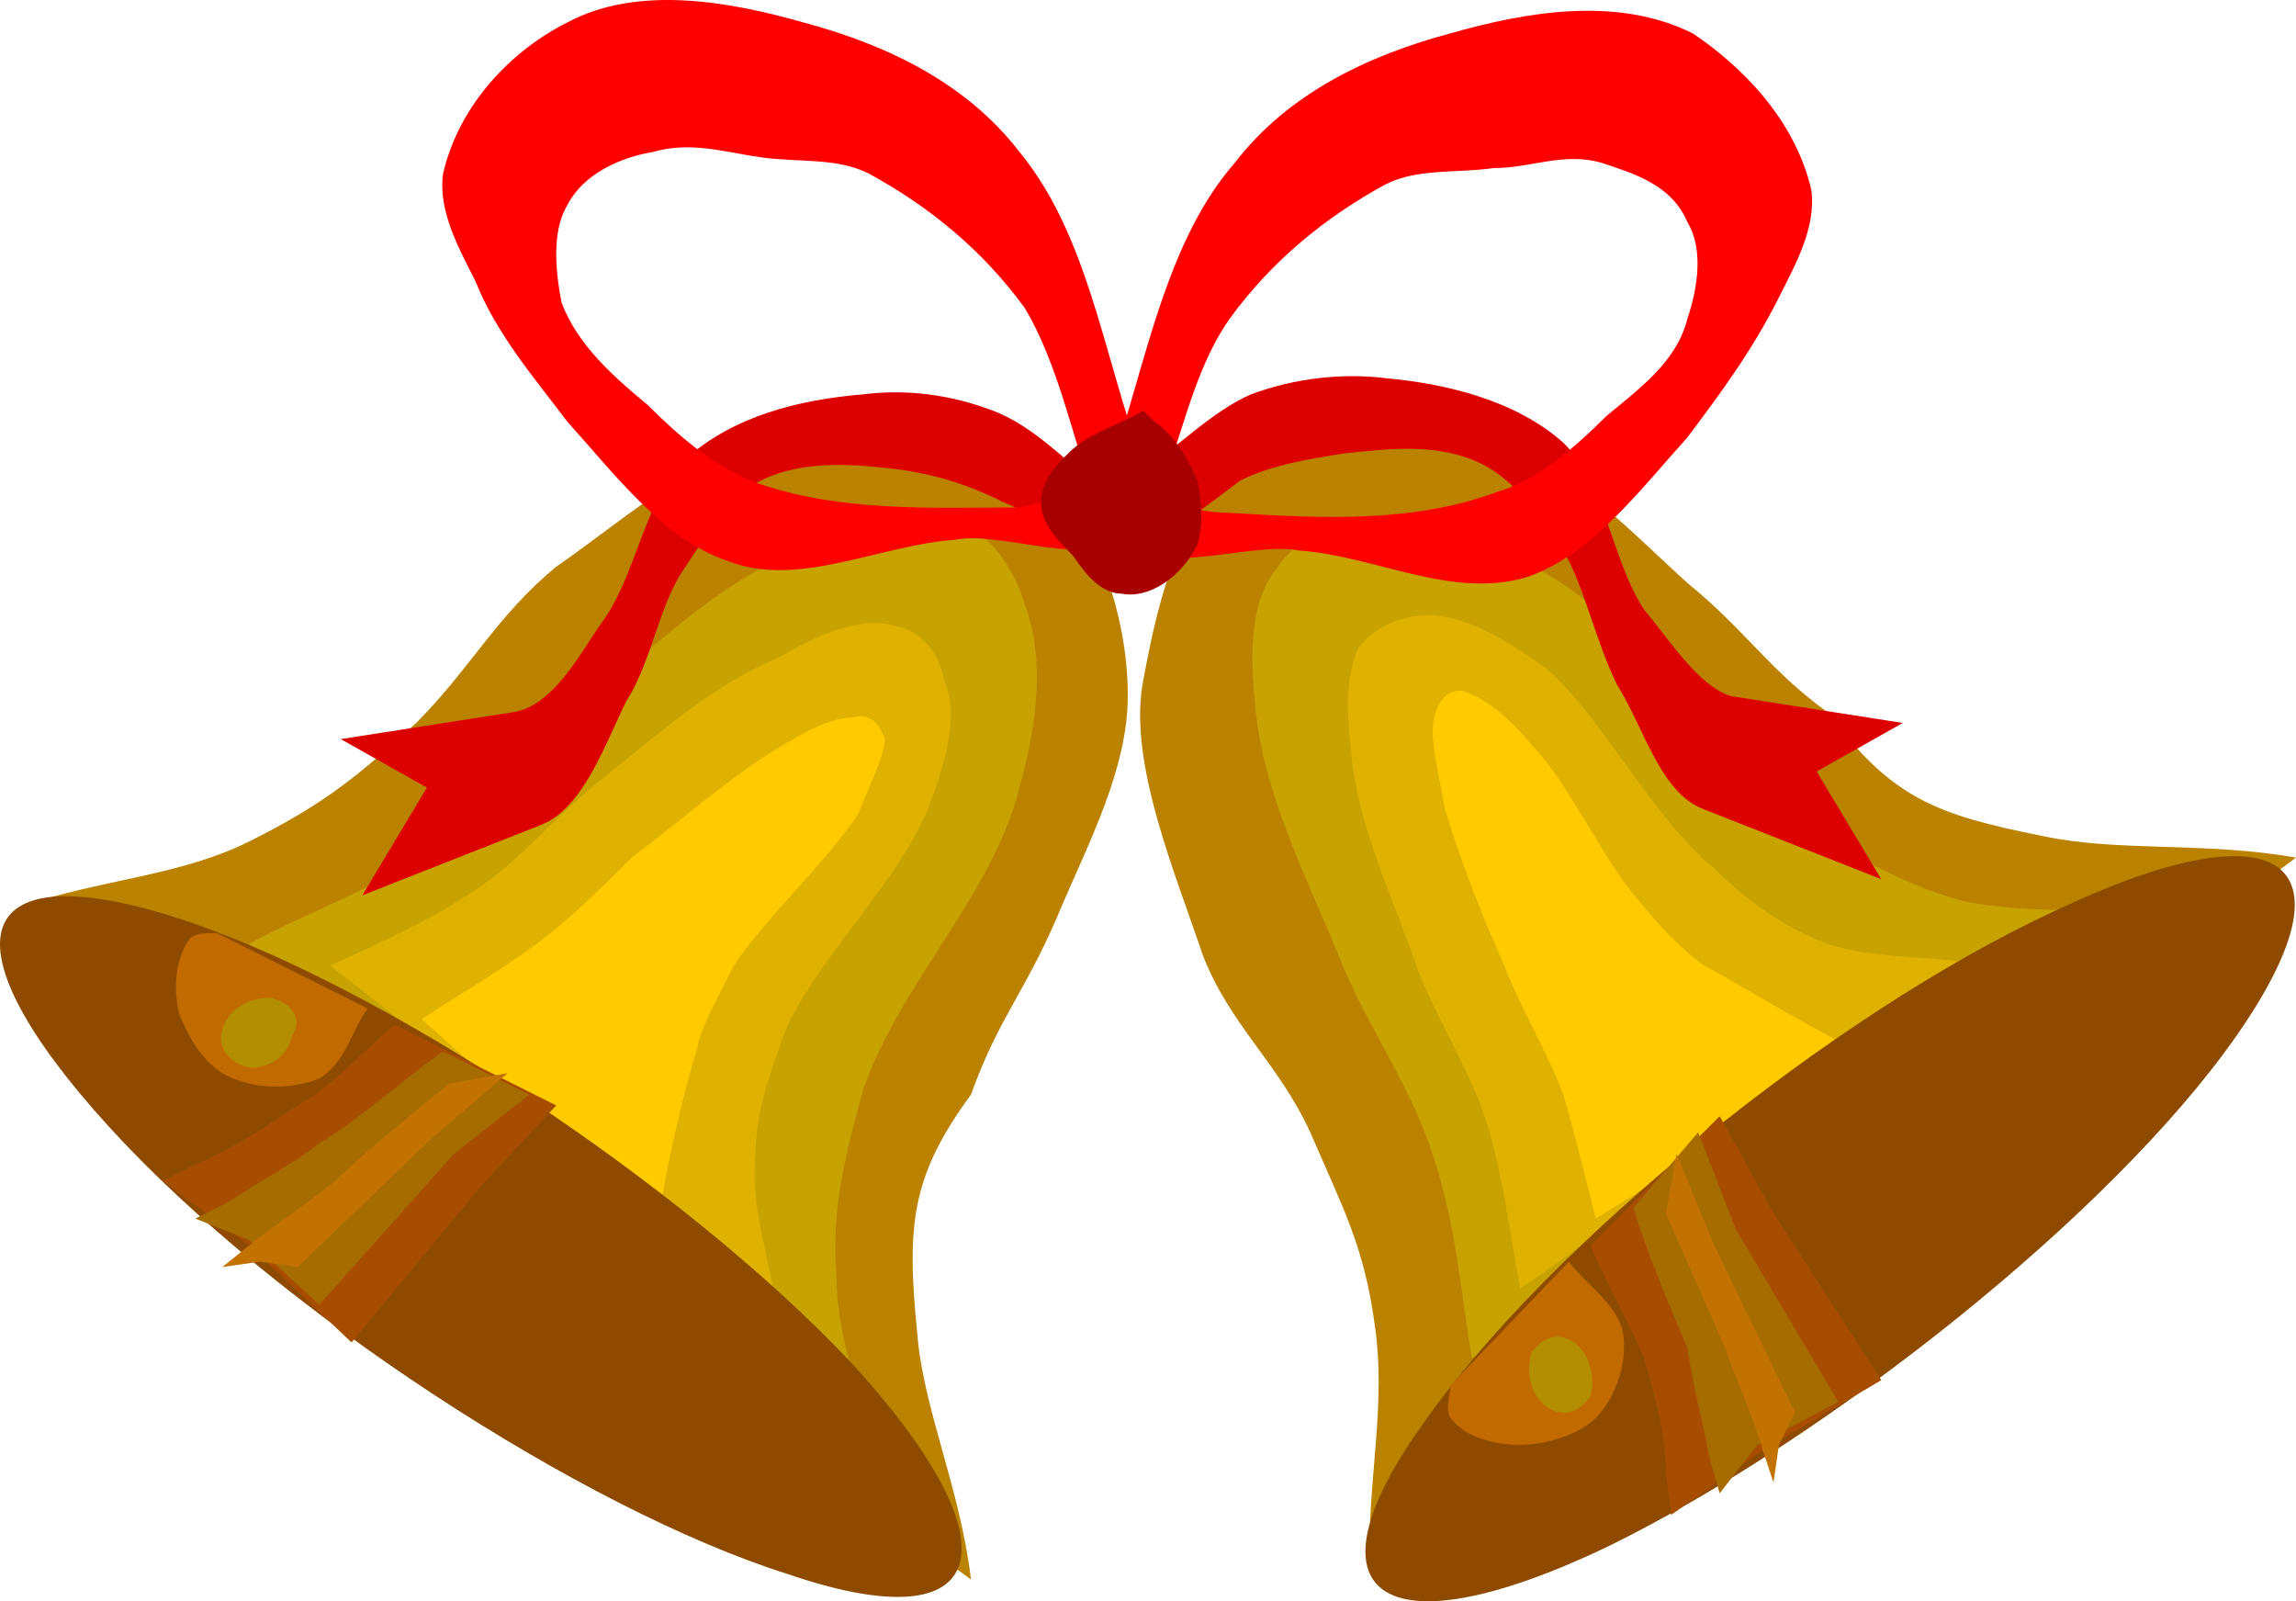 <svg xmlns="http://www.w3.org/2000/svg" width="426.267" height="297.241" version="1.2"><g fill="none" fill-rule="evenodd" stroke-linecap="square" stroke-linejoin="bevel" font-family="'Sans Serif'" font-size="12.5" font-weight="400"><path fill="#bb8200" d="M254.267 287.2c0-14 3-27 1-41-2-15-6-22-12-36-6-13-15-20-20-33-5-15-14-36-11-51 3-16 7-34 22-41 13-6 33-7 46-2s23 16 33 25c11 9 15 16 26 24 12 16 20 19 40 23 14 3 30 1 47 4"/><path fill="#c7a200" d="M273.267 252.2c-2-12-3-25-7-37-4-13-12-24-17-36-6-15-14-30-16-46-1-9-2-21 4-28 4-6 12-9 19-9 11-1 22 5 32 11 18 11 28 32 45 44 9 7 20 13 31 16 14 3 29 1 44 2"/><path fill="#dfb100" d="M282.267 239.2c-2-10-3-20-6-30s-9-19-13-29c-4-12-10-24-12-37-1-8-2-17 1-23 3-4 8-6 13-6 7 0 15 5 22 10 11 10 19 27 31 37 6 6 13 11 21 14 9 3 19 2 29 4"/><path fill="#ffcb00" d="M296.267 226.2c-2-8-4-16-6-23-3-8-8-16-11-24-4-9-8-19-11-29-1-6-3-13-2-17s3-5 5-5c4 1 9 5 13 10 7 7 13 21 20 29 4 5 8 9 12 12 6 3 25 15 30 16"/><path fill="#8e4b00" d="M298.267 287.2c41-20 94-62 117-95s8-43-34-23c-41 19-94 62-117 95-23 32-8 43 34 23"/><path fill="#a64d00" d="M295.267 231.2c3 7 7 14 10 21 2 7 4 14 4 21l1 8 17-12 22-13-20-31-10-18"/><path fill="#a66c00" d="M303.267 224.2c2 7 7 19 10 26 1 7 3 14 4 20l2 7 7-9 15-8-19-32-7-18"/><path fill="#c17200" d="M309.267 225.2c3 7 8 18 11 25 2 6 5 12 7 19l2 6 1-7 3-6-15-31-7-17"/><path fill="#c16a00" d="M291.267 234.2c3 4 9 8 10 13s-1 12-5 16c-3 3-9 5-14 5-4 0-10-1-13-5-1-2 0-4 0-6"/><path fill="#b38e00" d="M287.267 261.2c3 2 6 1 8-2 1-3 0-8-3-10s-6-1-8 2c-1 4 0 8 3 10"/><path fill="#bb8200" d="M7.267 167.2c13-4 27-5 39-11 14-7 20-12 31-22 10-10 15-20 26-29 13-9 30-24 45-26 17-2 35-3 46 9 10 10 16 29 15 44-1 13-8 26-13 38-6 14-11 19-16 33-11 15-12 24-10 44 1 14 8 29 10 46"/><path fill="#c7a200" d="M46.267 175.2c11-6 23-10 33-17 11-8 19-19 30-28 12-10 24-22 39-28 9-4 19-9 28-6 7 2 12 9 14 16 4 11 2 23-1 34-5 20-22 36-29 56-3 11-6 22-5 34 0 15 7 29 10 43"/><path fill="#dfb100" d="M61.267 179.2c9-4 18-8 27-14s15-14 24-21c10-8 20-17 32-22 7-4 15-8 22-6 5 1 8 5 9 10 3 7 0 16-3 24-6 14-19 26-26 40-3 8-6 16-6 24-1 11 3 20 4 30"/><path fill="#ffcb00" d="M78.267 189.2c6-4 13-8 20-13s13-11 19-17c8-6 16-13 25-19 5-3 11-7 16-7 3-1 5 1 6 4 0 3-3 9-5 14-6 9-17 19-23 28-3 6-6 11-7 16-2 6-7 27-7 33"/><path fill="#8e4b00" d="M20.267 209.2c31 34 88 71 126 83 38 13 43-5 12-39-31-33-88-71-126-83s-43 5-12 39"/><path fill="#a64d00" d="M73.267 190.2c-6 5-11 11-18 15-6 4-12 8-19 11l-6 3 16 12 19 18 24-29 14-15"/><path fill="#a66c00" d="M82.267 195.2c-6 4-16 13-23 17-5 4-11 7-17 11l-6 3 10 4 13 12 25-28 14-11"/><path fill="#c17200" d="M83.267 201.2c-6 5-16 13-21 18-5 4-11 8-16 12l-5 4 7-1 7 1 25-24 14-12"/><path fill="#c16a00" d="M68.267 187.2c-3 4-4 10-9 13-5 2-11 2-16 0s-8-7-10-12c-1-4-1-10 2-14 1-1 3-1 5-1"/><path fill="#b38e00" d="M41.267 191.2c-1 3 1 6 5 7 4 0 7-2 8-6 2-3 0-6-4-7-4 0-8 2-9 6"/><path fill="#d00" d="M205.267 91.2c-7-5-13-12-21-15s-16-4-24-3c-12 1-24 4-33 12-8 8-9 22-16 31-4 6-9 15-16 16l-32 5 16 9-12 20 33-13c8-3 12-15 16-23 5-8 6-18 11-25 4-6 8-13 14-16 8-4 18-3 26-2 7 1 13 3 19 6 5 2 9 5 13 8m12-13c7-5 14-12 21-15 8-3 17-4 25-3 11 1 24 4 33 12 8 8 9 22 15 31 5 6 10 14 16 16l32 5-16 9 12 20-33-13c-8-3-11-15-16-23-4-8-6-18-10-25-4-6-9-13-15-16-8-4-17-3-26-2-6 1-13 2-19 5l-12 9"/><path fill="red" d="M214.267 91.2c-9-21-11-46-25-63-10-13-25-20-40-24-14-4-31-7-44 0-10 5-20 15-23 28-1 7 3 14 6 20 4 10 11 18 17 26 9 10 18 22 30 26 13 5 28-3 42-4 10-2 31 8 30-5m-4-2c-4-12-7-26-13-36-8-11-18-19-29-25-6-3-13-2-20-3s-13-3-20-1c-6 1-13 4-16 10-3 5-2 13-1 18 3 8 10 14 16 19 6 6 12 11 19 14 16 6 34 5 50 5 4-1 9-2 13-3"/><path fill="red" d="M204.267 92.2c8-21 11-46 25-62 10-13 25-20 40-24 14-4 31-7 45 0 9 6 19 16 22 29 1 7-3 14-6 20-5 10-11 18-17 26-9 10-18 22-30 26-14 4-28-4-42-5-10-2-31 7-31-5m4-3c5-12 7-25 14-35 8-11 18-19 29-25 6-3 13-2 20-3 7 0 13-3 20-1 6 2 13 4 16 11 3 5 2 12 0 18-2 8-9 13-15 18-6 6-13 12-20 14-16 6-33 5-50 4-4 0-8-1-12-2"/><path fill="#a80000" d="M212.267 76.2c-5 3-10 4-14 8-2 2-5 5-5 9s3 7 6 10c2 3 5 7 9 7 5 1 11-3 14-9 1-3 1-8 0-12-2-5-5-9-8-11"/></g></svg>
